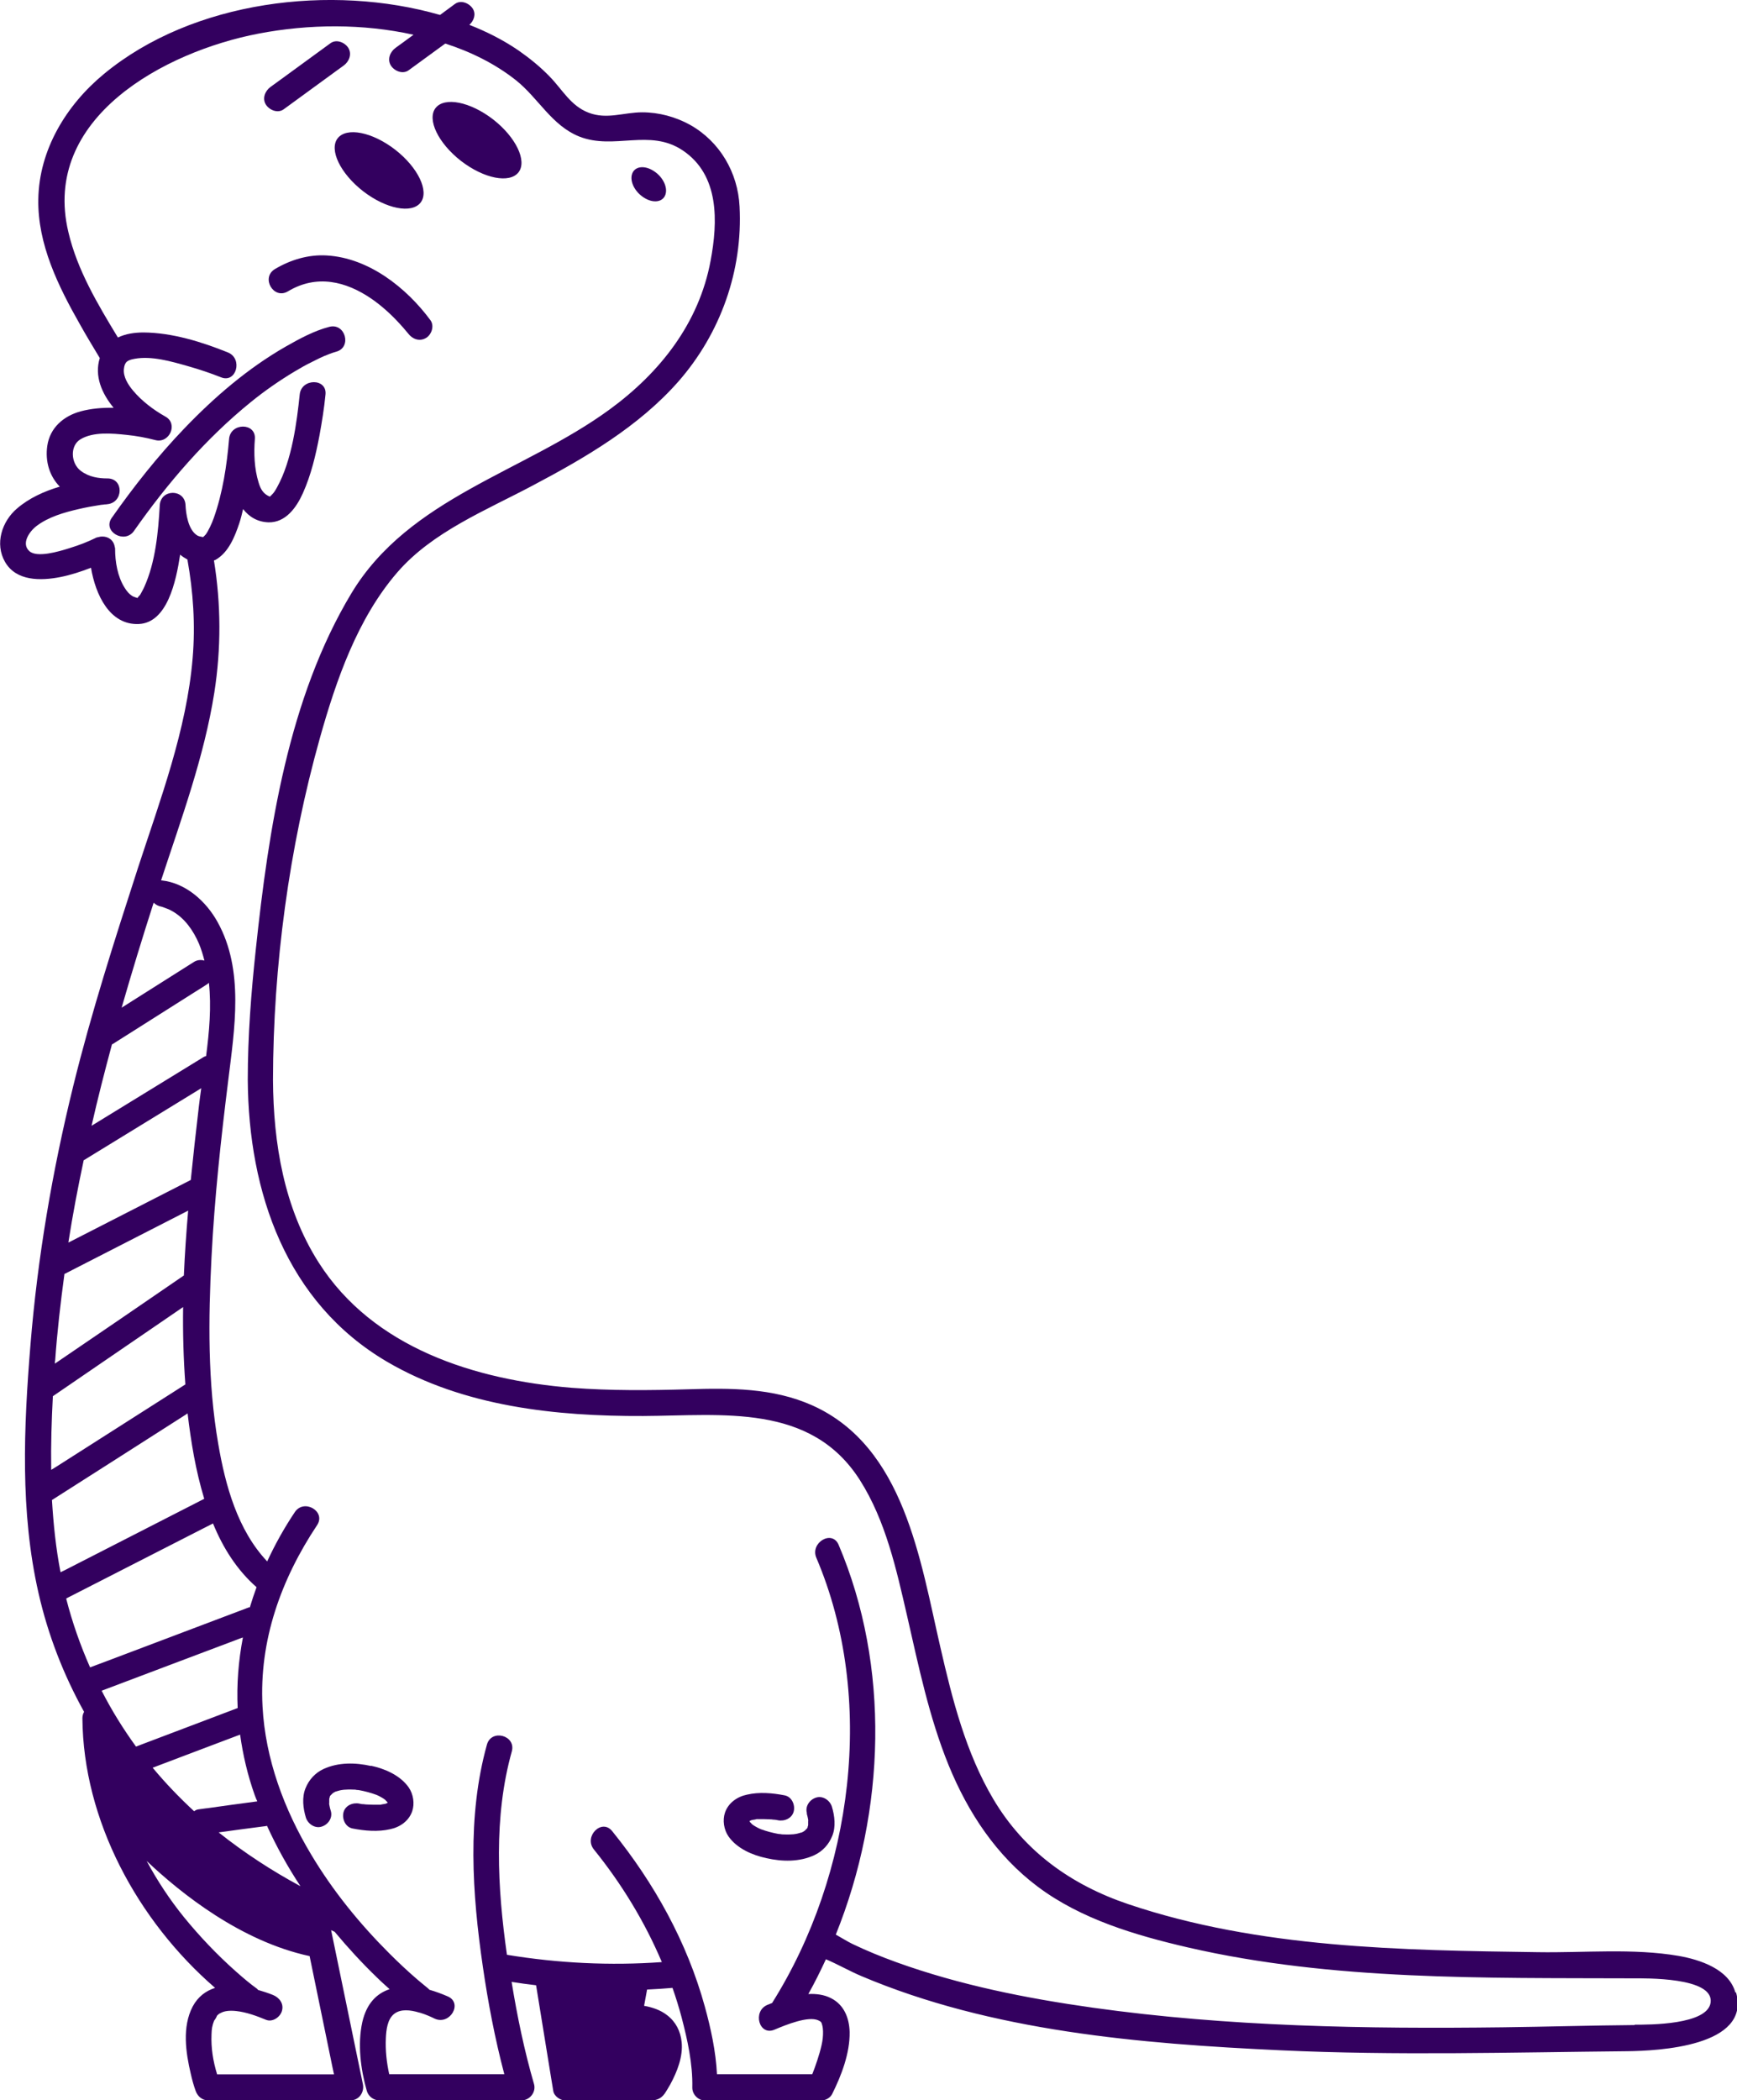 <?xml version="1.0" encoding="UTF-8"?><svg id="Layer_2" xmlns="http://www.w3.org/2000/svg" viewBox="0 0 92.96 112.38"><defs><style>.cls-1{fill:#33005f;}</style></defs><g id="Layer_1-2"><path class="cls-1" d="M19.43,10.23c1.23.95,2.6,1.22,3.08.61.47-.61-.14-1.88-1.36-2.83-1.23-.95-2.6-1.22-3.08-.61-.47.61.14,1.88,1.36,2.83Z"/><path class="cls-1" d="M24.67,8.61c1.23.95,2.6,1.22,3.08.61.47-.61-.14-1.88-1.36-2.83-1.23-.95-2.6-1.22-3.08-.61-.47.61.14,1.88,1.36,2.83Z"/><path class="cls-1" d="M17.49,13.67c-.98-.06-1.94.23-2.78.73-.76.46-.07,1.65.7,1.19,1.53-.92,3.1-.55,4.49.41.49.34,1,.79,1.45,1.28.15.16.29.32.43.49,0,.01.02.02.03.03,0,.01.02.02.03.04.22.3.6.45.95.25.3-.17.47-.64.25-.95-1.29-1.75-3.31-3.34-5.55-3.47Z"/><path class="cls-1" d="M21.9,17.91s-.06-.07-.08-.11c-.03-.03-.05-.04.08.11Z"/><path class="cls-1" d="M34.47,10.58c.49.31,1,.24,1.14-.16.14-.4-.14-.97-.64-1.28-.49-.31-1-.24-1.14.16-.14.4.14.97.64,1.28Z"/><path class="cls-1" d="M92.87,106.61c-.35-1.25-1.9-1.75-3.03-1.95-2.44-.42-5.06-.16-7.53-.2-7.32-.1-14.93-.21-21.93-2.57-3.05-1.03-5.56-2.82-7.22-5.62-1.47-2.48-2.19-5.32-2.83-8.11-1.08-4.66-1.93-10.75-6.86-12.96-2.11-.94-4.38-.93-6.64-.86-2.08.06-4.16.08-6.24-.08-5.16-.42-10.62-2.12-13.54-6.71-1.85-2.91-2.42-6.37-2.44-9.76.01-6.12.86-12.42,2.51-18.3.87-3.09,2.01-6.4,4.15-8.87,1.88-2.17,4.76-3.32,7.24-4.64,2.82-1.49,5.67-3.15,7.8-5.57,2.25-2.57,3.45-5.93,3.27-9.36-.09-1.81-1.05-3.47-2.65-4.37-.78-.43-1.67-.67-2.56-.67-.99,0-1.89.4-2.87.02-.95-.36-1.4-1.23-2.07-1.92-.51-.53-1.08-.99-1.68-1.41-.82-.56-1.71-1.01-2.63-1.37.24-.22.37-.57.18-.87-.19-.29-.63-.48-.95-.25-.27.2-.53.39-.8.59C17.75-.87,10.32.02,5.56,3.96c-2.01,1.66-3.47,4.05-3.51,6.71-.04,2.4,1.07,4.65,2.23,6.69.34.61.7,1.2,1.06,1.8-.3.96.11,1.9.74,2.66-.6-.01-1.2.04-1.76.19-.92.25-1.65.88-1.79,1.85-.12.83.12,1.62.67,2.18-.85.25-1.65.62-2.29,1.17-.81.69-1.2,1.89-.64,2.86.6,1.04,1.92,1.01,2.95.81.56-.11,1.11-.29,1.65-.5.24,1.44,1,3.08,2.56,3.01,1.52-.07,1.99-2.27,2.21-3.71.12.1.26.19.39.26.31,1.73.43,3.49.28,5.27-.32,3.85-1.74,7.59-2.93,11.24-1.25,3.86-2.49,7.72-3.46,11.66-1.12,4.55-1.91,9.18-2.29,13.85-.36,4.4-.56,8.94.43,13.28.51,2.25,1.34,4.38,2.44,6.36-.05.09-.09.2-.09.34.04,5.46,2.95,10.84,7.1,14.43-.49.16-.91.46-1.2,1-.57,1.09-.37,2.46-.1,3.6.07.31.15.61.26.91.1.29.35.51.67.51h7.61c.47,0,.76-.44.67-.87-.57-2.75-1.13-5.49-1.7-8.24.06.03.13.06.19.09.71.85,1.46,1.67,2.26,2.44.22.22.45.42.68.63-.69.23-1.23.76-1.46,1.76-.26,1.18-.09,2.52.24,3.68.08.29.36.51.67.51h7.61c.44,0,.79-.44.67-.87-.52-1.79-.9-3.63-1.2-5.47.44.07.87.13,1.31.18.27,1.64.53,3.29.8,4.93.04.24.08.49.12.73.05.29.39.51.67.51h4.47c.33,0,.61-.07.82-.37.11-.16.21-.34.31-.51.36-.67.68-1.47.6-2.25-.06-.58-.31-1.08-.78-1.44-.36-.28-.79-.42-1.23-.5.05-.29.11-.58.16-.87.45-.02.91-.05,1.36-.09.18.51.34,1.03.48,1.55.32,1.22.61,2.52.58,3.79,0,.37.32.69.69.69h6.19c.23,0,.49-.13.6-.34.5-1,.96-2.2.94-3.33-.02-.75-.3-1.46-1-1.81-.37-.19-.79-.24-1.21-.22.34-.61.65-1.23.94-1.86.64.27,1.26.63,1.9.9,6.98,2.96,14.93,3.62,22.42,3.97,6.19.29,12.37.11,18.57.05,1.63-.02,6.63-.25,5.82-3.14ZM7.34,32.01s-.04-.01,0,0h0ZM7.35,32.01s0,0,0,0c0,0,0,0,0,0ZM8.23,48.31c.11.1.24.18.41.2-.06,0-.08,0-.1-.01.04,0,.13.02.18.04.18.07.32.11.49.21.68.38,1.14,1.05,1.44,1.75.12.29.21.59.29.9-.18-.05-.37-.04-.54.06-1.3.82-2.59,1.64-3.89,2.46.54-1.88,1.11-3.74,1.71-5.61ZM2.95,72.83c.11-1.57.29-3.12.5-4.67,0,0,.01,0,.02,0,2.2-1.13,4.4-2.25,6.6-3.38,0,0,0,0,0,0-.1,1.16-.18,2.31-.23,3.47-2.26,1.55-4.52,3.1-6.79,4.64-.04.03-.08.05-.11.08,0-.05,0-.09,0-.14ZM2.83,74.71c2.32-1.59,4.65-3.18,6.97-4.77-.02,1.39.02,2.77.12,4.14-2.29,1.46-4.58,2.92-6.87,4.38-.1.06-.2.13-.31.19-.02-1.32.02-2.64.09-3.95ZM2.79,80.26c2.38-1.52,4.76-3.03,7.13-4.55.04-.03.08-.05.12-.08.09.77.2,1.53.34,2.29.14.75.32,1.52.55,2.28-2.41,1.23-4.82,2.47-7.23,3.7-.15.08-.31.16-.46.23-.25-1.28-.38-2.57-.46-3.87ZM10.63,59.32c-.15,1.26-.29,2.54-.42,3.82-2.18,1.11-4.35,2.23-6.53,3.34,0,0-.01,0-.02,0,.23-1.48.51-2.94.82-4.4,0,0,0,0,.01,0,2.07-1.27,4.13-2.53,6.2-3.8.03-.02.05-.03.08-.05-.05.37-.1.73-.14,1.08ZM5.98,55.88s.02,0,.03,0c1.49-.94,2.98-1.89,4.47-2.83.21-.13.42-.26.63-.4.03-.02.04-.04.07-.06.14,1.28.02,2.61-.15,3.92-.04.02-.09.02-.13.05-2,1.23-4,2.45-6,3.68.33-1.46.7-2.9,1.09-4.35ZM3.55,85.53c2.41-1.23,4.83-2.47,7.24-3.7.2-.1.41-.21.61-.31.53,1.3,1.28,2.49,2.33,3.41-.13.36-.25.71-.36,1.08-.02,0-.03,0-.05,0-2.56.97-5.11,1.93-7.67,2.9-.28.1-.55.21-.83.31-.52-1.18-.95-2.4-1.27-3.65,0-.01,0-.03,0-.04ZM12.71,91.4c-1.68.64-3.36,1.27-5.04,1.91-.13.05-.26.1-.39.15-.69-.95-1.31-1.95-1.84-2.99,2.39-.9,4.78-1.81,7.18-2.71.13-.05.25-.1.38-.14-.24,1.25-.34,2.52-.28,3.79ZM11.71,98.05c.8-.11,1.6-.22,2.39-.32.06,0,.13-.02.19-.03.51,1.12,1.11,2.2,1.79,3.23-1.54-.83-3.01-1.79-4.38-2.88ZM11.05,96.76c-.15.02-.3.04-.44.06-.08.01-.16.05-.22.1-.79-.73-1.53-1.5-2.22-2.33,1.52-.58,3.04-1.15,4.57-1.73.04-.01.07-.03.11-.04.15,1.08.4,2.16.78,3.23.04.12.09.23.14.34-.9.12-1.8.24-2.7.37ZM17.88,111h-6.26c-.22-.72-.33-1.41-.3-2.14.01-.28.02-.43.15-.77-.06.15.22-.32.11-.19.04-.04.07-.09.12-.12.08-.06-.06.02.1-.06.19-.11.47-.15.84-.11.55.06,1.09.26,1.6.47.35.14.76-.15.85-.48.11-.39-.14-.71-.48-.85-.25-.1-.52-.19-.8-.27-.02-.02-.03-.04-.05-.06-.35-.25-.71-.55-1.16-.95-1-.89-1.92-1.86-2.76-2.89-.76-.94-1.42-1.94-1.99-3,1.85,1.75,5.05,4.3,8.72,5.09.41,1.98.81,3.95,1.22,5.93.03.14.06.28.09.42ZM87.48,108.36c-2.35.02-4.7.09-7.05.12-7.32.09-14.69-.03-21.95-1.05-3.55-.5-7.12-1.21-10.5-2.43-.8-.29-1.59-.61-2.36-.98-.27-.13-.58-.33-.89-.5,2.67-6.62,2.91-14.37.15-20.86-.35-.82-1.54-.11-1.19.7,3.2,7.51,1.96,16.94-2.37,23.82-.08.03-.17.07-.25.1-.81.34-.45,1.67.37,1.33.64-.27,1.82-.75,2.36-.5.17.08.16.11.21.28.04.15.05.42.02.69-.05.44-.25,1.07-.43,1.57-.06.15-.09.24-.13.34h-5.1c-.06-1.22-.33-2.46-.65-3.62-.95-3.45-2.71-6.61-4.96-9.39-.56-.69-1.53.29-.98.98,1.48,1.83,2.72,3.86,3.64,6.03-2.76.2-5.56.06-8.29-.39-.51-3.58-.72-7.38.26-10.88.24-.86-1.09-1.22-1.33-.37-1.07,3.84-.79,7.98-.22,11.88.28,1.93.65,3.87,1.15,5.76h-6.16c-.14-.63-.21-1.29-.18-1.93.02-.43.08-1.03.46-1.31.35-.26.85-.2,1.32-.06.03,0,.06.02.08.02.29.09.56.21.76.31.81.36,1.51-.83.7-1.19-.32-.14-.65-.26-.99-.36-.02-.02-.04-.05-.07-.07.14.11-.38-.31-.53-.44-.54-.46-1.06-.95-1.56-1.45-1.59-1.59-3.02-3.35-4.17-5.28-1.44-2.4-2.45-5.1-2.6-7.92-.19-3.52.99-6.8,2.92-9.7.49-.74-.7-1.43-1.19-.7-.57.85-1.06,1.73-1.48,2.64-1.58-1.67-2.24-4.06-2.62-6.29-.57-3.29-.53-6.68-.36-10,.16-3.15.5-6.28.89-9.41.34-2.79.87-5.94-.57-8.52-.61-1.1-1.69-2.08-2.99-2.22-.01,0-.02,0-.03,0,1.08-3.29,2.31-6.62,2.85-10.05.37-2.36.36-4.74-.02-7.07.03-.01.05-.02.08-.03.7-.39,1.04-1.25,1.28-1.97.08-.24.14-.5.2-.75.32.41.76.69,1.36.71.92.02,1.5-.8,1.84-1.56.44-.98.69-2.04.89-3.1.13-.72.25-1.45.32-2.18.09-.88-1.29-.88-1.38,0-.15,1.44-.41,3.52-1.21,4.96-.1.18-.17.3-.29.41-.08.08-.09.1-.11.09-.33-.14-.48-.38-.59-.75-.23-.74-.26-1.56-.2-2.33.07-.89-1.31-.88-1.38,0-.12,1.41-.34,2.88-.82,4.23-.1.29-.3.71-.43.88-.04.05-.09.09-.14.14-.05-.01-.24-.04-.3-.08-.51-.3-.62-1.2-.64-1.62-.03-.89-1.33-.89-1.38,0-.08,1.43-.23,3.05-.83,4.37-.05.12-.2.38-.22.42-.02.02-.16.17-.12.14,0,0-.01.02-.02.03,0,0,0,0,0,0,0,0,0,0,0,0,0,0,0,0,0,0-.09-.03-.16-.05-.25-.09-.19-.11-.33-.28-.44-.46-.38-.6-.51-1.39-.51-2.08,0,0,0,0,0-.01,0-.03-.01-.07-.02-.1-.06-.37-.36-.56-.68-.55-.06,0-.13.01-.19.03-.02,0-.05,0-.07.02-.03,0-.05,0-.07.02-.47.23-.89.39-1.44.56-.54.17-1.71.52-2.12.15-.44-.4-.01-1.04.38-1.34.64-.49,1.48-.73,2.26-.91.38-.09.77-.16,1.16-.22.13-.02.09-.01.07-.01.06,0,.11-.01.17-.02.04,0,.09,0,.13-.01.87-.08.9-1.39,0-1.38-.45,0-.97-.07-1.41-.4-.55-.41-.59-1.35-.03-1.69.69-.42,1.71-.32,2.47-.24.52.05,1.05.15,1.55.28.75.19,1.23-.88.53-1.26-.64-.36-1.26-.83-1.73-1.39-.26-.31-.53-.73-.49-1.15.04-.4.2-.48.57-.55.91-.17,1.97.14,2.85.39.6.17,1.2.37,1.78.6.82.33,1.18-1,.37-1.33-1.41-.57-2.99-1.06-4.52-1.07-.47,0-.96.07-1.37.27-1.08-1.78-2.18-3.62-2.65-5.64C2.2,6.3,8.83,2.76,13.83,1.8c2.71-.52,5.59-.54,8.3.06-.19.14-.37.27-.56.41-.13.1-.27.19-.4.29-.29.21-.46.61-.25.95.19.29.63.48.95.25.65-.48,1.31-.95,1.96-1.43,1.36.44,2.67,1.08,3.79,1.97,1.2.96,1.91,2.42,3.39,3.01,1.86.73,3.76-.45,5.53.74,1.97,1.32,1.88,3.82,1.49,5.9-.62,3.34-2.7,5.98-5.39,7.95-4.6,3.37-10.74,4.72-13.83,9.84-3.38,5.61-4.44,12.66-5.12,19.06-.25,2.32-.43,4.65-.43,6.98.04,6.02,2.05,11.92,7.46,15.09,4.1,2.4,9.04,2.92,13.7,2.9,4.23-.02,8.97-.7,11.6,3.43,1.38,2.17,1.95,4.77,2.52,7.24.62,2.71,1.18,5.44,2.23,8.02,1.04,2.54,2.55,4.83,4.76,6.49,2.33,1.75,5.25,2.61,8.06,3.26,7.73,1.78,15.88,1.62,23.76,1.65.7,0,4.35-.07,4.2,1.28-.14,1.22-3.33,1.2-4.06,1.2Z"/><path class="cls-1" d="M20.64,96.32s0,0,0,0c-.06-.05-.11-.05,0,0Z"/><path class="cls-1" d="M17.99,95.87s-.01,0-.02,0c0,0,.02,0,.03-.01,0,0,0,0,0,0,0,0,0,0,0,0Z"/><polygon class="cls-1" points="20.77 96.49 20.77 96.5 20.77 96.49 20.77 96.49"/><path class="cls-1" d="M19.87,94.5c-.84-.19-1.76-.21-2.56.16-.45.21-.78.58-.96,1.03-.2.49-.13,1.07.02,1.57.11.34.49.6.85.48.35-.11.6-.48.48-.85-.03-.09-.05-.18-.07-.28,0,0,0-.03-.01-.05,0,0,0,0,0,0,0-.03,0-.06,0-.09,0-.06,0-.13,0-.2,0-.04.02-.07.03-.11,0,0,0,0,0-.01-.02.03-.02.03,0-.01,0-.02.02-.04.02-.06,0,.01,0,.03-.01.04.01-.02.02-.04.04-.06.03-.03.07-.06.09-.09.02-.02.05-.03.07-.05.03-.02.07-.04.11-.06-.04.01-.05.01.02,0,.02,0,.03-.01.04-.02-.01,0-.02.01-.04.02.03-.01.07-.02.1-.03.07-.02.14-.04.22-.05.02,0,.05,0,.07-.01,0,0,0,0,0,0,.16-.01.32-.02.49-.01.08,0,.15,0,.23.02.04,0,.07,0,.11.01,0,0,0,0,.01,0,.32.06.62.14.92.25.02.01.05.02.07.03.07.03.14.07.21.11.06.03.11.07.16.1.02.01.04.04.07.05-.01,0-.02,0-.03-.01.03.03.07.07.1.1,0,0,.01.02.02.03,0,0,0,0,0,0,0,0,0,0,0,.01,0,0,0,.01,0,.02,0,0,0,0,0,0,0,0,0,0,0,0,0,0,0,0,0,0,0,0,0,0,0,0,0,0,0,0,0,0,0,0,0,0,0,0,0,0,0,0,0,0,0,0,0,0,0-.01-.01,0-.03.02-.03.02-.03,0-.05.02-.08.03-.08.02-.18.02-.26.05.01,0,.02,0,.03,0,0,0-.02,0-.02,0-.05,0-.1,0-.15,0-.19,0-.37,0-.55-.01-.08,0-.15-.01-.23-.02-.01,0-.03,0-.04,0-.06,0-.12-.02-.18-.03-.35-.07-.76.1-.85.48-.08.34.1.77.48.85.66.13,1.37.19,2.02.04.53-.11,1-.44,1.18-.96.14-.41.06-.92-.19-1.28-.46-.65-1.28-1-2.03-1.16ZM17.62,96.56s-.01-.06,0-.08c0,0,0,.05,0,.08ZM20.78,96.46s0,0,0,0h0s0,0,0,0c0,0,0,0,0,0ZM20.79,96.47s0,0,0,0h0ZM20.79,96.46s0,0,0,0c0,0,0,0,0,0,0,0,0,0,0,0ZM20.71,96.37s.02.03.03.04c-.01-.02-.02-.03-.03-.04ZM20.76,96.44s0,0,0,0c0,0,0,0,0,0,0,0,0,0,0,0,0,0,0,0,0,0ZM20.78,96.48h0s0,0,0,0c0,0,0,0,0,0,0,0,0,0,0,0ZM20.77,96.55s0,0,0,0c0,0,0,.01,0,0ZM20.78,96.52s0,.03,0,0h0ZM20.83,96.44s0,0,0,0h0Z"/><path class="cls-1" d="M20.43,96.59c.07-.01.11-.04,0,0h0Z"/><path class="cls-1" d="M17.65,96.15s0,0,0,.01c0,0,0-.02.01-.03,0,0,0,0,0,0,0,0,0,0,0,.01Z"/><path class="cls-1" d="M43.22,97.78s0,0,0-.01c0,0,0,.02-.01.03,0,0,0,0,0,0,0,0,0,0,0-.01Z"/><path class="cls-1" d="M42.88,98.06s.01,0,.02,0c0,0-.02,0-.02.01,0,0,0,0,0,0,0,0,0,0,0,0Z"/><path class="cls-1" d="M40.23,97.61s0,0,0,0c.06.05.11.05,0,0Z"/><path class="cls-1" d="M43.17,97.03c.03.09.05.18.07.28,0,0,0,.03.01.05,0,0,0,0,0,0,0,.03,0,.06,0,.09,0,.06,0,.13,0,.2,0,.04-.02.07-.03.11,0,0,0,0,0,.01.02-.03.02-.03,0,.01,0,.02-.02.04-.02.06,0-.01,0-.03.01-.04-.01.02-.02.04-.04.06-.03.03-.07.06-.09.09-.02.02-.05.03-.07.05-.03.02-.07.04-.11.06.04-.01.05-.01-.02,0-.02,0-.03.01-.05.02.01,0,.02-.01.04-.02-.03.01-.07.02-.1.03-.07.02-.14.04-.22.05-.02,0-.05,0-.07.01,0,0,0,0,0,0-.16.01-.32.02-.49.01-.08,0-.15,0-.23-.02-.04,0-.07,0-.11-.01,0,0,0,0-.01,0-.32-.06-.62-.14-.92-.25-.02-.01-.05-.02-.07-.03-.07-.03-.14-.07-.21-.11-.06-.03-.11-.07-.16-.1-.02-.01-.04-.04-.07-.05.01,0,.02,0,.03.01-.03-.03-.07-.07-.1-.1,0,0-.01-.02-.02-.03,0,0,0,0,0,0,0,0,0,0,0-.01,0,0,0-.01,0-.02,0,0,0,0,0,0,0,0,0,0,0,0,0,0,0,0,0,0,0,0,0,0,0,0,0,0,0,0,0,0,0,0,0,0,0,0h0s0,0,0,0c.01,0,.03-.02.03-.02.03,0,.05-.02.08-.03.08-.02.18-.02.26-.05-.01,0-.02,0-.03,0,0,0,.02,0,.02,0,.05,0,.1,0,.15,0,.18,0,.37,0,.55.01.08,0,.15.01.23.02.01,0,.03,0,.04,0,.06,0,.12.02.18.03.35.07.76-.1.85-.48.08-.34-.1-.77-.48-.85-.66-.13-1.37-.19-2.02-.04-.53.11-1,.44-1.18.96-.14.41-.06.92.19,1.28.46.65,1.28,1,2.03,1.16.84.19,1.76.21,2.56-.16.45-.21.78-.58.96-1.03.2-.49.13-1.07-.02-1.57-.11-.34-.49-.6-.85-.48-.35.11-.6.48-.48.85ZM40.09,97.46h0s0,0,0,0ZM40.09,97.47s0,0,0,0c0,0,0,0,0,0s0,0,0,0h0ZM40.1,97.45h0s0,0,0,0c0,0,0,0,0,0,0,0,0,0,0,0ZM40.1,97.38s0,0,0,0c0,0,0-.01,0,0ZM40.09,97.41s0-.04,0,0h0ZM40.04,97.49s0,0,0,0h0ZM40.09,97.47s0,0,0,0c0,0,0,0,0,0,0,0,0,0,0,0ZM40.11,97.49s0,0,0,0c0,0,0,0,0,0,0,0,0,0,0,0,0,0,0,0,0,0ZM40.13,97.51s.02.03.03.04c0-.01-.02-.03-.03-.04ZM43.26,97.37s.01.06,0,.08c0,0,0-.05,0-.08Z"/><path class="cls-1" d="M40.45,97.34c-.07.01-.11.04,0,0h0Z"/><polygon class="cls-1" points="40.1 97.44 40.1 97.43 40.1 97.44 40.1 97.44"/><path class="cls-1" d="M15.18,5.85c.94-.68,1.87-1.37,2.81-2.05.13-.1.27-.19.4-.29.29-.21.46-.61.25-.95-.19-.29-.63-.48-.95-.25-.94.68-1.87,1.37-2.81,2.05-.13.1-.27.19-.4.29-.29.21-.46.61-.25.95.19.29.63.48.95.25Z"/><path class="cls-1" d="M8.54,48.49s-.03,0,0,0h0Z"/><path class="cls-1" d="M17.62,17.49c-.81.21-1.6.64-2.32,1.05-2.03,1.16-3.83,2.71-5.44,4.39-1.42,1.48-2.7,3.1-3.88,4.78-.51.73.69,1.42,1.19.7,1.79-2.55,3.84-4.94,6.26-6.9.74-.6,1.53-1.15,2.35-1.64.3-.18.6-.35.91-.5.13-.06.25-.13.38-.19.04-.02.22-.1.26-.12.22-.09.44-.18.66-.24.86-.23.49-1.56-.37-1.33Z"/></g></svg>